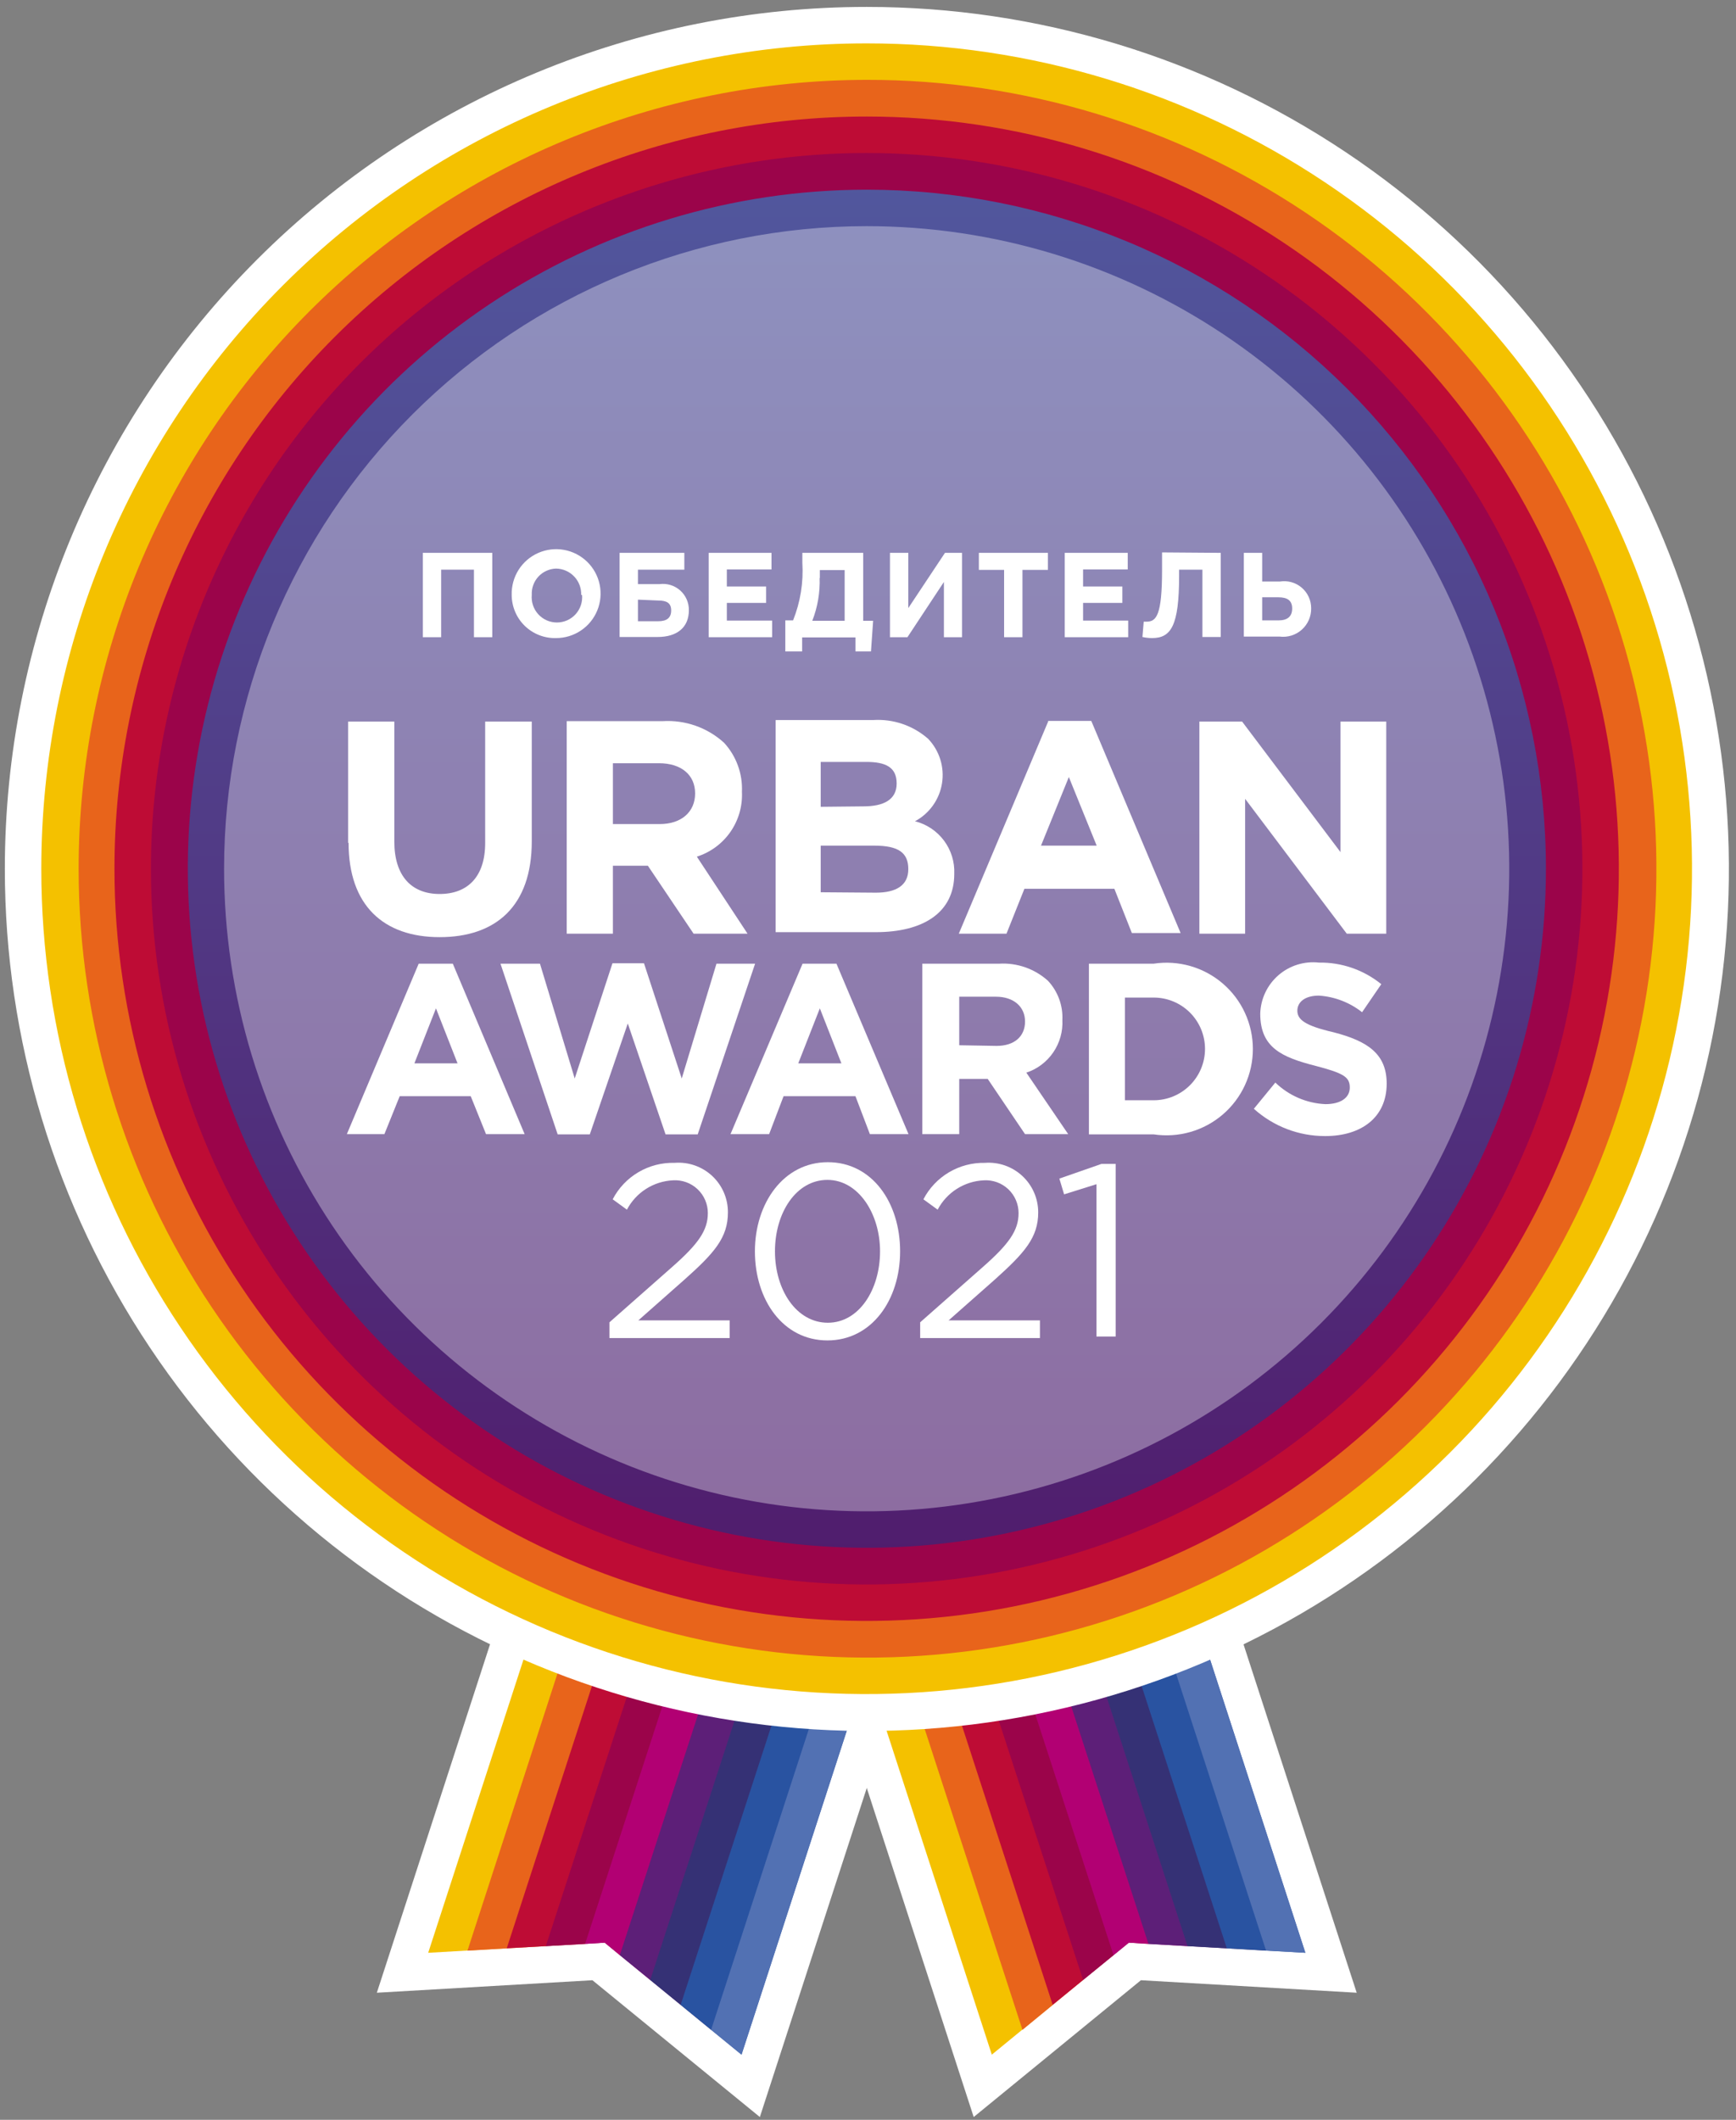 <svg width="199" height="243" viewBox="0 0 199 243" fill="none" xmlns="http://www.w3.org/2000/svg">
<rect x="0" y="0" width="199" height="243" fill="#808080" stroke="none"/>
<path fill-rule="evenodd" clip-rule="evenodd" d="M75.775 128.155L119.679 142.427L87.103 242.678L67.909 226.996L43.198 228.43L75.775 128.155Z" fill="white"/>
<path fill-rule="evenodd" clip-rule="evenodd" d="M87.745 132.036L79.756 129.464L49.085 223.852L58.088 223.333L87.745 132.036Z" fill="#F4C100"/>
<path fill-rule="evenodd" clip-rule="evenodd" d="M83.739 130.751L91.729 133.348L62.566 223.087L53.587 223.606L83.739 130.751Z" fill="#E8641B"/>
<path fill-rule="evenodd" clip-rule="evenodd" d="M95.736 134.635L87.747 132.038L58.089 223.335L67.068 222.84L95.736 134.635Z" fill="#BE0C35"/>
<path fill-rule="evenodd" clip-rule="evenodd" d="M91.729 133.348L99.718 135.945L71.05 224.125L69.319 222.691L62.566 223.087L91.729 133.348Z" fill="#9B044A"/>
<path fill-rule="evenodd" clip-rule="evenodd" d="M103.699 137.231L95.735 134.634L67.067 222.839L69.318 222.691L74.537 226.97L103.699 137.231Z" fill="#B20073"/>
<path fill-rule="evenodd" clip-rule="evenodd" d="M99.717 135.945L107.707 138.542L78.025 229.814L71.049 224.125L99.717 135.945Z" fill="#5D1F78"/>
<path fill-rule="evenodd" clip-rule="evenodd" d="M111.689 139.829L103.7 137.231L74.537 226.97L81.512 232.684L111.689 139.829Z" fill="#353175"/>
<path fill-rule="evenodd" clip-rule="evenodd" d="M107.708 138.541L115.673 141.114L85.001 235.527L78.026 229.813L107.708 138.541Z" fill="#2953A1"/>
<path fill-rule="evenodd" clip-rule="evenodd" d="M115.672 141.115L111.69 139.829L81.513 232.684L85.001 235.528L115.672 141.115Z" fill="#5271B3"/>
<path fill-rule="evenodd" clip-rule="evenodd" d="M79.04 142.427L122.944 128.155L155.52 228.43L130.785 226.996L111.616 242.678L79.04 142.427Z" fill="white"/>
<path fill-rule="evenodd" clip-rule="evenodd" d="M91.011 138.541L83.022 141.114L113.693 235.527L120.669 229.813L91.011 138.541Z" fill="#F4C100"/>
<path fill-rule="evenodd" clip-rule="evenodd" d="M87.029 139.829L94.994 137.231L124.156 226.97L117.206 232.684L87.029 139.829Z" fill="#E8641B"/>
<path fill-rule="evenodd" clip-rule="evenodd" d="M99.001 135.945L91.012 138.542L120.669 229.814L127.644 224.125L99.001 135.945Z" fill="#BE0C35"/>
<path fill-rule="evenodd" clip-rule="evenodd" d="M94.995 137.231L102.984 134.634L131.652 222.839L129.401 222.691L124.157 226.97L94.995 137.231Z" fill="#9B044A"/>
<path fill-rule="evenodd" clip-rule="evenodd" d="M106.99 133.348L99.001 135.945L127.644 224.125L129.4 222.691L136.128 223.087L106.99 133.348Z" fill="#B20073"/>
<path fill-rule="evenodd" clip-rule="evenodd" d="M102.983 134.635L110.973 132.038L140.63 223.335L131.651 222.84L102.983 134.635Z" fill="#5D1F78"/>
<path fill-rule="evenodd" clip-rule="evenodd" d="M114.955 130.751L106.99 133.348L136.128 223.087L145.132 223.606L114.955 130.751Z" fill="#353175"/>
<path fill-rule="evenodd" clip-rule="evenodd" d="M110.974 132.036L118.963 129.464L149.634 223.852L140.631 223.333L110.974 132.036Z" fill="#2953A1"/>
<path fill-rule="evenodd" clip-rule="evenodd" d="M118.962 129.464L114.955 130.75L145.132 223.605L149.634 223.852L118.962 129.464Z" fill="#5271B3"/>
<path fill-rule="evenodd" clip-rule="evenodd" d="M99.346 0.793C118.892 0.788 138.001 6.58 154.255 17.437C170.509 28.293 183.178 43.726 190.661 61.783C198.143 79.84 200.102 99.71 196.29 118.882C192.477 138.053 183.065 155.662 169.244 169.483C155.423 183.304 137.814 192.716 118.643 196.528C99.472 200.34 79.602 198.381 61.544 190.899C43.487 183.417 28.054 170.747 17.198 154.493C6.342 138.24 0.55 119.13 0.555 99.585C0.555 73.383 10.963 48.256 29.49 29.729C48.017 11.202 73.145 0.793 99.346 0.793Z" fill="white"/>
<path fill-rule="evenodd" clip-rule="evenodd" d="M99.346 4.972C118.059 4.972 136.351 10.521 151.909 20.917C167.468 31.313 179.594 46.089 186.755 63.378C193.916 80.665 195.79 99.689 192.139 118.041C188.489 136.394 179.478 153.252 166.246 166.484C153.014 179.715 136.157 188.727 117.803 192.377C99.451 196.027 80.428 194.154 63.14 186.993C45.852 179.832 31.075 167.706 20.679 152.147C10.283 136.588 4.734 118.296 4.734 99.584C4.741 74.493 14.711 50.432 32.453 32.69C50.194 14.949 74.255 4.979 99.346 4.972Z" fill="#F4C100"/>
<path fill-rule="evenodd" clip-rule="evenodd" d="M99.346 9.153C117.235 9.133 134.729 14.421 149.613 24.345C164.498 34.27 176.104 48.387 182.964 64.909C189.824 81.431 191.628 99.618 188.151 117.165C184.672 134.714 176.067 150.837 163.424 163.493C150.781 176.15 134.669 184.773 117.124 188.271C99.579 191.768 81.391 189.982 64.862 183.141C48.331 176.3 34.202 164.709 24.261 149.835C14.32 134.962 9.014 117.474 9.014 99.584C9.02 75.62 18.536 52.637 35.473 35.682C52.409 18.727 75.382 9.186 99.346 9.153Z" fill="#E8641B"/>
<path fill-rule="evenodd" clip-rule="evenodd" d="M99.346 13.359C116.4 13.359 133.071 18.416 147.251 27.89C161.431 37.365 172.482 50.832 179.009 66.587C185.535 82.344 187.242 99.681 183.916 116.407C180.589 133.133 172.377 148.497 160.317 160.556C148.258 172.615 132.895 180.827 116.168 184.155C99.442 187.481 82.105 185.773 66.349 179.247C50.593 172.721 37.126 161.67 27.652 147.49C18.177 133.309 13.12 116.639 13.12 99.585C13.12 76.717 22.205 54.785 38.375 38.614C54.546 22.443 76.478 13.359 99.346 13.359Z" fill="#BE0C35"/>
<path fill-rule="evenodd" clip-rule="evenodd" d="M99.346 17.54C115.574 17.54 131.437 22.352 144.929 31.367C158.42 40.382 168.937 53.196 175.146 68.188C181.357 83.18 182.981 99.677 179.815 115.592C176.65 131.507 168.836 146.126 157.362 157.601C145.887 169.075 131.267 176.89 115.353 180.055C99.437 183.221 82.94 181.596 67.949 175.386C52.957 169.176 40.143 158.66 31.128 145.167C22.112 131.675 17.3 115.813 17.3 99.586C17.307 77.828 25.953 56.962 41.338 41.578C56.723 26.192 77.588 17.546 99.346 17.54Z" fill="#9B044A"/>
<path fill-rule="evenodd" clip-rule="evenodd" d="M177.212 99.585C177.212 114.979 172.648 130.028 164.096 142.828C155.543 155.628 143.387 165.605 129.165 171.498C114.943 177.39 99.293 178.934 84.195 175.932C69.096 172.93 55.225 165.519 44.338 154.635C33.451 143.752 26.035 129.884 23.029 114.786C20.023 99.688 21.561 84.037 27.448 69.814C33.336 55.589 43.309 43.431 56.107 34.874C68.904 26.318 83.952 21.748 99.346 21.744C109.571 21.74 119.695 23.751 129.142 27.662C138.59 31.572 147.174 37.306 154.404 44.534C161.635 51.763 167.372 60.344 171.285 69.79C175.198 79.236 177.212 89.36 177.212 99.585Z" fill="url(#paint0_linear_44_1820)"/>
<path opacity="0.35" fill-rule="evenodd" clip-rule="evenodd" d="M99.346 25.924C113.915 25.924 128.157 30.245 140.27 38.338C152.384 46.432 161.825 57.937 167.4 71.397C172.976 84.857 174.434 99.667 171.592 113.956C168.75 128.245 161.734 141.369 151.432 151.672C141.131 161.973 128.006 168.988 113.717 171.831C99.428 174.673 84.617 173.214 71.157 167.639C57.698 162.063 46.194 152.623 38.1 140.509C30.006 128.395 25.686 114.154 25.686 99.585C25.692 80.051 33.455 61.319 47.268 47.506C61.08 33.694 79.813 25.931 99.346 25.924Z" fill="white"/>
<path fill-rule="evenodd" clip-rule="evenodd" d="M52.449 121.896L49.975 115.588L47.502 121.896H52.449ZM47.996 110.468H51.905L60.141 130.009H55.714L53.958 125.655H45.82L44.064 130.009H39.76L47.996 110.468Z" fill="white"/>
<path fill-rule="evenodd" clip-rule="evenodd" d="M57.371 110.469H61.897L65.88 123.628L70.208 110.42H73.82L78.148 123.628L82.13 110.469H86.558L79.979 130.035H76.293L71.964 117.321L67.611 130.035H63.926L57.371 110.469Z" fill="white"/>
<path fill-rule="evenodd" clip-rule="evenodd" d="M96.452 121.896L93.979 115.588L91.505 121.896H96.452ZM92 110.468H95.883L104.145 130.009H99.717L98.06 125.655H89.823L88.166 130.009H83.738L92 110.468Z" fill="white"/>
<path fill-rule="evenodd" clip-rule="evenodd" d="M114.237 119.893C116.315 119.893 117.502 118.78 117.502 117.098C117.502 115.416 116.216 114.254 114.163 114.254H109.958V119.819L114.237 119.893ZM105.728 110.469H114.534C115.549 110.408 116.565 110.549 117.525 110.885C118.484 111.22 119.368 111.744 120.124 112.423C120.687 113.025 121.124 113.733 121.409 114.506C121.693 115.28 121.82 116.102 121.781 116.925C121.848 118.244 121.48 119.549 120.734 120.639C119.987 121.73 118.905 122.545 117.65 122.96L122.449 130.01H117.502L113.223 123.678H109.958V130.01H105.728V110.469Z" fill="white"/>
<path fill-rule="evenodd" clip-rule="evenodd" d="M132.245 126.125C133.806 126.125 135.303 125.505 136.407 124.401C137.511 123.297 138.132 121.8 138.132 120.239C138.132 118.677 137.511 117.179 136.407 116.075C135.303 114.972 133.806 114.352 132.245 114.352H128.955V126.125H132.245ZM124.824 110.468H132.245C133.653 110.255 135.09 110.348 136.46 110.742C137.829 111.136 139.096 111.821 140.176 112.75C141.256 113.678 142.123 114.829 142.717 116.124C143.311 117.419 143.618 118.827 143.618 120.25C143.618 121.675 143.311 123.083 142.717 124.377C142.123 125.671 141.256 126.823 140.176 127.752C139.096 128.68 137.829 129.365 136.46 129.759C135.09 130.152 133.653 130.246 132.245 130.034H124.824V110.493V110.468Z" fill="white"/>
<path fill-rule="evenodd" clip-rule="evenodd" d="M143.721 127.114L146.194 124.096C147.742 125.593 149.782 126.473 151.933 126.57C153.664 126.57 154.728 125.852 154.728 124.665C154.728 123.478 154.06 123.033 150.844 122.192C146.961 121.202 144.463 120.114 144.463 116.206C144.485 115.368 144.68 114.543 145.039 113.784C145.396 113.025 145.907 112.349 146.54 111.798C147.172 111.247 147.912 110.833 148.712 110.583C149.513 110.333 150.357 110.251 151.191 110.344C153.79 110.302 156.321 111.178 158.339 112.817L156.138 116.033C154.718 114.914 152.993 114.249 151.191 114.128C149.583 114.128 148.717 114.87 148.717 115.859C148.717 116.849 149.533 117.566 152.873 118.333C156.781 119.347 158.957 120.806 158.957 124.22C158.957 128.079 156.063 130.23 151.908 130.23C148.894 130.238 145.986 129.127 143.745 127.114H143.721Z" fill="white"/>
<path fill-rule="evenodd" clip-rule="evenodd" d="M39.908 96.617V82.716H45.202V96.468C45.202 100.426 47.18 102.479 50.396 102.479C53.611 102.479 55.615 100.5 55.615 96.641V82.716H60.957V96.444C60.957 103.864 56.852 107.426 50.396 107.426C43.94 107.426 39.958 103.765 39.958 96.617H39.908Z" fill="white"/>
<path fill-rule="evenodd" clip-rule="evenodd" d="M75.625 94.465C78.099 94.465 79.682 93.079 79.682 90.952C79.682 88.825 78.099 87.489 75.526 87.489H70.258V94.465H75.625ZM64.964 82.666H75.971C77.249 82.589 78.527 82.769 79.734 83.193C80.94 83.618 82.049 84.28 82.996 85.14C83.694 85.897 84.234 86.787 84.586 87.755C84.938 88.722 85.096 89.75 85.049 90.779C85.126 92.413 84.66 94.025 83.725 95.368C82.79 96.71 81.439 97.705 79.88 98.2L85.692 107.03H79.508L74.265 99.239H70.258V107.03H64.964V82.716V82.666Z" fill="white"/>
<path fill-rule="evenodd" clip-rule="evenodd" d="M100.385 102.329C102.71 102.329 104.12 101.513 104.12 99.633C104.12 97.753 103.007 96.937 100.212 96.937H94.078V102.28L100.385 102.329ZM98.975 92.435C101.3 92.435 102.785 91.669 102.785 89.814C102.785 87.958 101.548 87.34 99.297 87.34H94.078V92.485L98.975 92.435ZM88.908 82.541H100.088C101.23 82.467 102.375 82.619 103.457 82.989C104.54 83.358 105.538 83.938 106.396 84.693C107.036 85.363 107.512 86.172 107.788 87.057C108.063 87.942 108.13 88.877 107.984 89.792C107.838 90.707 107.483 91.576 106.946 92.329C106.409 93.085 105.704 93.705 104.887 94.142C106.218 94.477 107.392 95.26 108.211 96.359C109.032 97.459 109.448 98.807 109.389 100.177C109.389 104.63 105.802 106.856 100.385 106.856H88.908V82.715V82.541Z" fill="white"/>
<path fill-rule="evenodd" clip-rule="evenodd" d="M137.487 82.716H142.385L153.664 97.68V82.716H158.908V107.03H154.381L142.731 91.571V107.03H137.487V82.716Z" fill="white"/>
<path fill-rule="evenodd" clip-rule="evenodd" d="M125.714 96.938L122.523 89.073L119.332 96.938H125.714ZM120.148 82.641H125.095L135.336 106.956H129.746L127.742 101.885H117.428L115.375 107.03H109.908L120.148 82.716V82.641Z" fill="white"/>
<path fill-rule="evenodd" clip-rule="evenodd" d="M48.467 63.373H56.431V73.044H54.329V65.302H50.569V73.044H48.467V63.373Z" fill="white"/>
<path fill-rule="evenodd" clip-rule="evenodd" d="M58.657 68.196C58.629 67.182 58.903 66.182 59.445 65.324C59.988 64.466 60.775 63.789 61.704 63.382C62.634 62.974 63.664 62.853 64.662 63.034C65.661 63.216 66.582 63.691 67.31 64.401C68.036 65.109 68.534 66.019 68.74 67.013C68.946 68.007 68.851 69.04 68.466 69.979C68.081 70.919 67.425 71.721 66.58 72.285C65.737 72.849 64.743 73.148 63.728 73.143C63.068 73.16 62.412 73.044 61.798 72.803C61.182 72.561 60.622 72.2 60.15 71.739C59.677 71.278 59.302 70.727 59.046 70.118C58.79 69.51 58.657 68.856 58.657 68.196ZM66.622 68.196C66.636 67.807 66.57 67.418 66.432 67.054C66.293 66.69 66.082 66.358 65.812 66.077C65.543 65.796 65.219 65.571 64.861 65.417C64.504 65.263 64.118 65.181 63.728 65.178C63.347 65.191 62.972 65.279 62.626 65.439C62.279 65.598 61.968 65.825 61.71 66.106C61.451 66.386 61.252 66.716 61.124 67.075C60.994 67.434 60.938 67.815 60.958 68.196C60.921 68.597 60.968 69.001 61.096 69.383C61.224 69.764 61.43 70.115 61.701 70.413C61.972 70.71 62.302 70.949 62.67 71.111C63.039 71.273 63.437 71.357 63.84 71.357C64.243 71.357 64.64 71.273 65.008 71.111C65.377 70.949 65.708 70.71 65.979 70.413C66.25 70.115 66.456 69.764 66.583 69.383C66.712 69.001 66.758 68.597 66.721 68.196H66.622Z" fill="white"/>
<path fill-rule="evenodd" clip-rule="evenodd" d="M73.128 66.959H75.602C76.025 66.903 76.457 66.938 76.865 67.062C77.274 67.188 77.651 67.4 77.971 67.684C78.29 67.968 78.544 68.318 78.716 68.71C78.888 69.101 78.973 69.525 78.966 69.952C78.966 71.931 77.605 73.019 75.379 73.019H71.026V63.373H78.446V65.302H73.128V66.959ZM73.128 68.74V71.214H75.453C76.443 71.214 76.938 70.818 76.938 69.977C76.938 69.136 76.443 68.839 75.453 68.839L73.128 68.74Z" fill="white"/>
<path fill-rule="evenodd" clip-rule="evenodd" d="M81.24 63.373H88.438V65.277H83.318V67.231H87.82V69.111H83.318V71.14H88.512V73.044H81.24V63.373Z" fill="white"/>
<path fill-rule="evenodd" clip-rule="evenodd" d="M110.279 73.044H108.201V66.712L104.021 73.044H102.018V63.373H104.12V69.705L108.325 63.373H110.279V73.044Z" fill="white"/>
<path fill-rule="evenodd" clip-rule="evenodd" d="M115.102 65.327H112.208V63.373H120.124V65.327H117.205V73.044H115.102V65.327Z" fill="white"/>
<path fill-rule="evenodd" clip-rule="evenodd" d="M122.053 63.373H129.275V65.277H124.155V67.231H128.657V69.111H124.155V71.14H129.325V73.044H122.053V63.373Z" fill="white"/>
<path fill-rule="evenodd" clip-rule="evenodd" d="M139.936 63.373V73.019H137.834V65.302H135.162V66.019C135.162 71.709 134.247 73.143 132.071 73.143C131.697 73.143 131.324 73.102 130.958 73.019L131.106 71.263H131.427C132.565 71.263 133.208 70.521 133.208 65.327V63.323L139.936 63.373Z" fill="white"/>
<path fill-rule="evenodd" clip-rule="evenodd" d="M142.583 63.373H144.685V66.662H146.714C147.157 66.591 147.611 66.616 148.043 66.738C148.476 66.859 148.877 67.073 149.218 67.365C149.559 67.657 149.833 68.02 150.02 68.428C150.206 68.836 150.302 69.281 150.3 69.73C150.308 70.192 150.215 70.651 150.03 71.073C149.844 71.497 149.569 71.876 149.225 72.183C148.88 72.49 148.472 72.72 148.031 72.856C147.588 72.992 147.122 73.03 146.664 72.97H142.583V63.323V63.373ZM144.685 68.468V71.115H146.565C147.579 71.115 148.124 70.67 148.124 69.754C148.124 68.839 147.579 68.468 146.541 68.468H144.685Z" fill="white"/>
<path fill-rule="evenodd" clip-rule="evenodd" d="M91.95 74.677V73.069H98.06V74.677H99.841L100.088 71.164H98.95V63.373H91.975V64.511C92.114 66.763 91.751 69.019 90.911 71.115H90.021V74.677H91.95ZM93.979 66.316V65.352H96.823V71.164H93.113C93.728 69.59 94.014 67.906 93.954 66.217L93.979 66.316Z" fill="white"/>
<path d="M69.862 151.577L77.011 145.269C80.053 142.598 81.141 141.04 81.141 139.061C81.142 138.548 81.039 138.04 80.836 137.569C80.633 137.098 80.336 136.672 79.963 136.32C79.59 135.968 79.149 135.696 78.666 135.521C78.184 135.346 77.672 135.27 77.159 135.301C76.06 135.352 74.993 135.689 74.064 136.279C73.136 136.868 72.378 137.691 71.866 138.665L70.233 137.478C70.905 136.186 71.927 135.108 73.183 134.369C74.438 133.63 75.876 133.259 77.332 133.298C78.115 133.236 78.901 133.337 79.642 133.596C80.384 133.855 81.063 134.264 81.638 134.799C82.212 135.334 82.669 135.983 82.98 136.703C83.29 137.424 83.448 138.202 83.442 138.987C83.442 141.856 81.908 143.612 78.495 146.654L73.177 151.354H83.64V153.382H69.862V151.577Z" fill="white"/>
<path d="M86.535 143.44C86.535 137.924 89.824 133.224 94.895 133.224C99.966 133.224 103.181 137.85 103.181 143.44C103.181 149.03 99.916 153.655 94.846 153.655C89.775 153.655 86.535 149.03 86.535 143.44ZM100.881 143.44C100.881 139.136 98.407 135.253 94.846 135.253C91.284 135.253 88.835 138.988 88.835 143.44C88.835 147.892 91.308 151.627 94.895 151.627C98.482 151.627 100.881 147.818 100.881 143.44Z" fill="white"/>
<path d="M105.48 151.578L112.629 145.27C115.671 142.599 116.76 141.041 116.76 139.062C116.761 138.548 116.657 138.041 116.454 137.57C116.251 137.098 115.954 136.673 115.581 136.321C115.208 135.969 114.767 135.697 114.284 135.522C113.802 135.347 113.29 135.271 112.777 135.302C111.678 135.353 110.611 135.689 109.682 136.28C108.754 136.869 107.997 137.693 107.484 138.666L105.851 137.479C106.52 136.194 107.534 135.122 108.78 134.383C110.026 133.645 111.453 133.269 112.901 133.299C113.683 133.24 114.468 133.345 115.207 133.604C115.947 133.865 116.625 134.274 117.198 134.808C117.772 135.343 118.229 135.99 118.541 136.709C118.853 137.428 119.012 138.204 119.011 138.988C119.011 141.857 117.452 143.613 114.064 146.655L108.745 151.355H119.208V153.383H105.48V151.578Z" fill="white"/>
<path d="M125.689 135.747L121.979 136.91L121.435 135.104L126.258 133.422H127.89V153.21H125.689V135.747Z" fill="white"/>
<defs>
<linearGradient id="paint0_linear_44_1820" x1="99.346" y1="-49.839" x2="99.346" y2="178.39" gradientUnits="userSpaceOnUse">
<stop stop-color="#5271B3"/>
<stop offset="1" stop-color="#501D6D"/>
</linearGradient>
</defs>
</svg>
